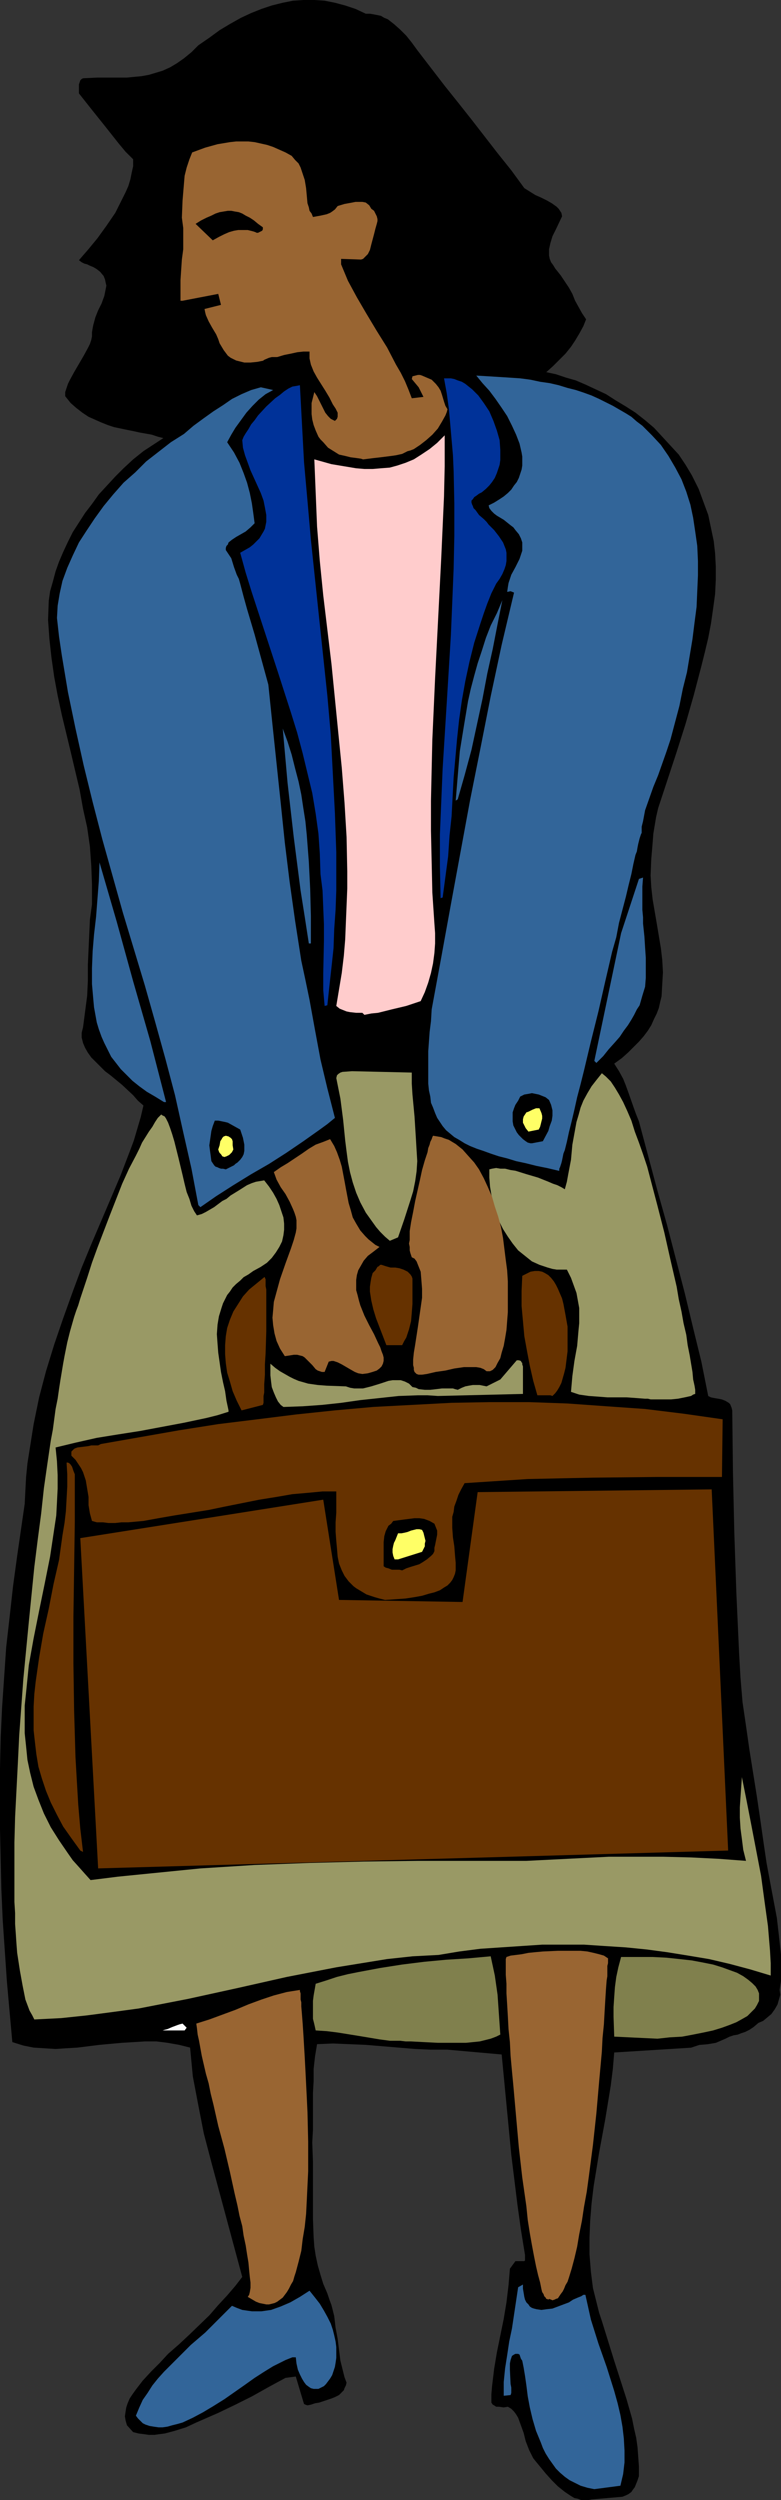 <?xml version="1.0" encoding="UTF-8" standalone="no"?>
<svg
   version="1.0"
   width="48.662mm"
   height="155.668mm"
   id="svg38"
   sodipodi:docname="Holding Briefcase.wmf"
   xmlns:inkscape="http://www.inkscape.org/namespaces/inkscape"
   xmlns:sodipodi="http://sodipodi.sourceforge.net/DTD/sodipodi-0.dtd"
   xmlns="http://www.w3.org/2000/svg"
   xmlns:svg="http://www.w3.org/2000/svg">
  <rect width="100%" height="100%" fill="#333333" stroke="none"/>
  <sodipodi:namedview
     id="namedview38"
     pagecolor="#ffffff"
     bordercolor="#000000"
     borderopacity="0.25"
     inkscape:showpageshadow="2"
     inkscape:pageopacity="0.0"
     inkscape:pagecheckerboard="0"
     inkscape:deskcolor="#d1d1d1"
     inkscape:document-units="mm" />
  <defs
     id="defs1">
    <pattern
       id="WMFhbasepattern"
       patternUnits="userSpaceOnUse"
       width="6"
       height="6"
       x="0"
       y="0" />
  </defs>
  <path
     style="fill:#000000;fill-opacity:1;fill-rule:evenodd;stroke:none"
     d="m 139.312,588.192 -0.808,0.162 h -0.808 -0.808 l -0.808,-0.323 -0.808,-0.162 -0.808,-0.485 -1.455,-0.97 -1.616,-1.293 -1.455,-1.454 -1.455,-1.616 -1.455,-1.778 -0.808,-0.97 -0.646,-0.808 -0.485,-0.97 -0.485,-0.97 -0.808,-2.101 -0.485,-1.939 -0.646,-1.778 -0.646,-1.778 -0.485,-0.808 -0.485,-0.646 -0.646,-0.646 -0.808,-0.485 -0.97,0.162 -1.131,-0.162 h -0.646 l -0.485,-0.323 -0.323,-0.162 -0.323,-0.485 v -1.939 l 0.162,-1.939 0.485,-4.04 0.646,-3.878 1.616,-7.918 0.646,-3.878 0.485,-4.04 0.162,-1.939 0.162,-1.939 1.293,-1.778 h 1.616 0.323 0.162 l 0.162,-0.162 v -0.162 -0.485 -0.646 l -0.97,-5.979 -0.808,-5.817 -1.455,-11.796 -1.131,-11.796 -1.131,-11.796 -12.768,-1.131 h -3.879 l -3.717,-0.162 -7.758,-0.646 -3.879,-0.323 -3.879,-0.162 -3.879,-0.162 -3.717,0.162 -0.485,2.909 -0.323,2.909 v 2.909 l -0.162,2.747 v 5.817 2.909 l -0.162,2.909 0.162,4.525 v 6.787 2.262 4.363 l 0.162,4.363 0.162,2.262 0.323,2.101 0.485,2.262 0.646,2.262 0.646,2.101 0.97,2.262 0.485,1.454 0.485,1.293 0.646,2.585 0.323,2.747 0.485,2.585 0.323,2.585 0.323,2.585 0.646,2.585 0.323,1.293 0.485,1.293 -0.162,0.646 -0.323,0.646 -0.162,0.485 -0.485,0.485 -0.646,0.646 -0.97,0.485 -0.808,0.323 -0.97,0.323 -1.939,0.646 -0.97,0.162 -0.485,0.162 -0.485,0.162 -0.808,0.162 -0.485,-0.162 -0.323,-0.162 -1.939,-6.464 -2.424,0.323 -3.879,2.101 -4.04,2.262 -3.879,1.939 -4.04,1.939 -5.172,2.262 -2.424,1.131 -2.586,0.808 -2.424,0.646 -1.293,0.162 -1.131,0.162 h -1.293 l -1.131,-0.162 -1.293,-0.162 -1.293,-0.323 -1.455,-1.616 -0.323,-1.131 -0.162,-0.97 0.162,-1.131 0.162,-0.97 0.323,-0.97 0.485,-1.131 0.646,-0.97 0.808,-1.131 1.616,-2.101 1.939,-2.101 2.101,-2.101 1.939,-2.101 2.586,-2.262 2.424,-2.262 4.687,-4.525 2.101,-2.424 2.101,-2.262 1.939,-2.262 1.616,-2.101 -7.273,-26.986 -1.778,-6.787 -1.293,-6.625 -0.646,-3.393 -0.646,-3.393 -0.323,-3.393 -0.323,-3.393 -2.586,-0.646 -2.747,-0.485 -2.586,-0.323 h -2.747 l -2.586,0.162 -2.747,0.162 -5.333,0.485 -5.172,0.646 -2.747,0.162 -2.424,0.162 -2.586,-0.162 -2.586,-0.162 -2.424,-0.485 -2.586,-0.808 -0.646,-7.11 -0.646,-7.272 -0.485,-7.11 -0.485,-7.11 -0.323,-7.272 L 0.162,437.589 0,430.479 v -7.11 -7.272 l 0.162,-7.11 0.323,-7.11 0.485,-7.11 0.485,-7.11 0.808,-7.11 0.808,-7.272 0.97,-7.11 1.778,-12.281 0.162,-3.232 0.162,-3.07 0.323,-3.232 0.485,-3.07 0.97,-6.14 1.293,-6.302 1.616,-6.14 1.939,-6.302 2.101,-6.14 2.263,-6.302 2.101,-5.656 2.263,-5.494 4.687,-10.988 2.263,-5.333 2.101,-5.494 0.97,-2.585 0.808,-2.747 0.808,-2.747 0.646,-2.747 -1.293,-1.131 -1.131,-1.293 -2.586,-2.424 -2.747,-2.262 -1.293,-0.97 -1.131,-1.131 -1.131,-1.131 -0.97,-0.97 -0.808,-1.131 -0.646,-1.131 -0.485,-1.131 -0.323,-1.293 v -1.131 l 0.323,-1.293 0.485,-3.717 0.485,-3.717 0.162,-3.555 v -3.717 l 0.323,-7.11 0.162,-3.555 0.485,-3.555 v -4.686 l -0.162,-4.363 -0.323,-4.525 -0.646,-4.525 -0.97,-4.363 -0.808,-4.525 -2.101,-8.888 -2.101,-8.726 -0.97,-4.525 -0.808,-4.363 -0.646,-4.525 -0.485,-4.363 -0.323,-4.525 0.162,-4.525 0.323,-2.262 0.646,-2.262 0.646,-2.424 0.808,-2.262 0.97,-2.262 1.131,-2.424 1.131,-2.262 1.455,-2.262 1.455,-2.262 1.616,-2.101 1.616,-2.262 1.939,-2.101 1.939,-2.101 1.939,-1.939 2.263,-2.101 2.424,-1.939 4.687,-3.07 -1.293,-0.323 -1.455,-0.485 -2.747,-0.485 -1.455,-0.323 -1.616,-0.323 -3.071,-0.646 -1.455,-0.485 -1.616,-0.646 -1.455,-0.646 -1.455,-0.646 -1.455,-0.97 -1.455,-1.131 -1.293,-1.131 -1.293,-1.616 v -0.97 l 0.323,-0.97 0.323,-0.97 0.485,-0.97 0.97,-1.778 1.131,-1.939 1.131,-1.939 0.97,-1.778 0.485,-0.97 0.323,-0.97 0.162,-0.808 v -0.97 l 0.162,-0.97 0.162,-0.808 0.485,-1.778 0.646,-1.616 0.808,-1.616 0.646,-1.778 0.323,-1.616 0.162,-0.808 -0.162,-0.646 -0.162,-0.808 -0.323,-0.808 -0.808,-0.97 -0.808,-0.646 -0.808,-0.485 -0.808,-0.323 -0.646,-0.323 -0.646,-0.162 -0.646,-0.323 -0.646,-0.485 0.97,-1.131 1.131,-1.293 2.263,-2.747 2.101,-2.909 2.101,-3.07 0.808,-1.616 0.808,-1.616 0.808,-1.616 0.646,-1.454 0.485,-1.616 0.323,-1.616 0.323,-1.454 V 37.489 L 29.576,35.712 27.959,33.773 24.889,29.894 21.656,25.855 18.586,21.976 v -1.131 -0.97 l 0.162,-0.485 0.162,-0.485 0.323,-0.323 0.323,-0.162 3.394,-0.162 h 3.556 3.394 l 1.616,-0.162 1.778,-0.162 1.778,-0.323 1.616,-0.485 1.616,-0.485 1.778,-0.808 1.616,-0.97 1.616,-1.131 1.778,-1.454 1.616,-1.616 2.586,-1.778 2.424,-1.778 2.424,-1.454 2.586,-1.454 L 59.151,3.07 61.575,2.101 63.999,1.293 66.585,0.646 69.01,0.162 71.434,0 h 2.586 l 2.424,0.162 2.424,0.485 2.424,0.646 2.424,0.808 2.424,1.131 h 0.97 l 0.97,0.162 0.808,0.162 0.808,0.162 0.808,0.485 0.808,0.323 1.455,1.131 1.455,1.293 1.455,1.454 1.293,1.616 1.293,1.778 3.232,4.201 3.232,4.201 3.232,4.04 3.071,3.878 6.141,7.918 3.232,4.04 3.071,4.201 1.293,0.808 1.293,0.808 1.455,0.646 1.293,0.646 1.131,0.646 1.131,0.808 0.485,0.485 0.323,0.485 0.323,0.485 0.162,0.808 -1.455,3.07 -0.808,1.616 -0.485,1.616 -0.323,1.454 v 0.808 0.646 l 0.162,0.808 0.323,0.808 0.485,0.646 0.485,0.808 1.293,1.616 0.97,1.454 0.97,1.454 0.808,1.454 0.646,1.616 0.808,1.454 0.808,1.454 0.97,1.454 -0.646,1.616 -0.97,1.778 -0.97,1.616 -0.97,1.454 -1.293,1.616 -1.455,1.454 -1.455,1.454 -1.616,1.454 2.263,0.485 2.424,0.808 2.263,0.646 2.263,0.97 2.424,1.131 2.424,1.131 2.263,1.454 2.424,1.454 2.263,1.454 2.263,1.778 2.101,1.778 1.939,2.101 1.939,2.101 1.939,2.101 1.616,2.424 1.455,2.424 0.808,1.616 0.808,1.616 1.131,3.07 1.131,3.07 0.646,3.07 0.646,3.07 0.323,2.909 0.162,3.07 v 3.07 l -0.162,3.393 -0.485,3.555 -0.485,3.393 -0.646,3.393 -0.808,3.393 -0.808,3.232 -1.778,6.787 -1.939,6.787 -2.101,6.625 -4.364,13.25 -0.485,2.101 -0.323,1.939 -0.323,1.939 -0.162,2.101 -0.162,1.939 -0.162,1.939 -0.162,3.878 0.162,2.747 0.323,2.909 0.97,5.656 0.97,5.817 0.323,2.747 0.162,2.909 -0.162,2.747 -0.162,2.909 -0.323,1.293 -0.323,1.454 -0.485,1.293 -0.646,1.293 -0.646,1.454 -0.808,1.293 -0.97,1.293 -1.131,1.293 -1.293,1.293 -1.293,1.293 -1.455,1.293 -1.778,1.293 1.131,1.778 0.97,1.778 0.646,1.616 0.646,1.778 1.131,3.232 0.646,1.778 0.646,1.616 4.364,16.321 2.263,8.08 2.101,8.08 2.101,8.08 1.939,8.08 1.939,7.918 1.616,8.08 0.646,0.323 0.808,0.162 0.97,0.162 0.808,0.162 0.808,0.323 0.808,0.485 0.323,0.323 0.323,0.808 0.162,0.646 0.162,14.382 0.323,14.382 0.485,14.22 0.646,14.22 0.323,5.656 0.485,5.817 0.808,5.494 0.808,5.656 1.778,11.15 0.808,5.494 0.808,5.656 0.646,4.363 0.808,4.363 1.616,8.564 0.485,4.201 0.485,4.363 v 1.939 2.262 2.101 l -0.323,2.101 0.162,1.131 -0.323,1.131 -0.323,1.131 -0.646,1.131 -0.808,1.131 -0.97,0.808 -0.97,0.808 -1.131,0.485 -1.131,0.97 -0.97,0.646 -0.97,0.485 -0.97,0.323 -0.808,0.323 -0.97,0.162 -0.97,0.323 -0.97,0.485 -1.131,0.485 -1.131,0.485 -0.97,0.162 -0.97,0.162 -1.939,0.162 -0.97,0.323 -0.97,0.323 -18.101,1.131 -0.323,3.878 -0.485,3.878 -1.293,7.918 -1.455,7.918 -1.293,7.918 -0.485,4.04 -0.323,4.04 -0.162,3.878 v 4.04 l 0.323,4.04 0.485,3.878 0.485,1.939 0.485,1.939 0.485,1.939 0.646,1.939 1.455,4.686 1.455,4.686 1.455,4.525 1.455,4.525 1.293,4.525 0.485,2.424 0.485,2.101 0.323,2.262 0.162,2.262 0.162,2.262 v 2.262 l -0.323,0.97 -0.323,0.808 -0.323,0.808 -0.485,0.646 -0.323,0.485 -0.646,0.485 -0.646,0.323 -0.808,0.323 z"
     id="path1" />
  <path
     style="fill:#326599;fill-opacity:1;fill-rule:evenodd;stroke:none"
     d="m 139.958,585.768 -1.616,-0.323 -1.616,-0.485 -1.293,-0.646 -1.293,-0.646 -1.131,-0.808 -1.131,-0.97 -0.97,-0.97 -0.808,-1.131 -0.808,-1.131 -0.808,-1.293 -0.646,-1.293 -0.485,-1.293 -1.131,-2.747 -0.808,-2.747 -0.646,-2.747 -0.485,-2.585 -0.323,-2.585 -0.323,-2.262 -0.162,-0.97 -0.162,-0.97 -0.162,-0.808 -0.162,-0.808 -0.323,-0.485 -0.162,-0.485 -0.162,-0.485 -0.323,-0.162 h -0.646 l -0.323,0.162 -0.485,0.323 -0.162,0.485 -0.162,0.485 -0.162,0.808 v 1.454 l 0.162,3.393 0.162,0.808 v 1.293 l -0.162,0.485 -1.616,0.162 v -3.232 l 0.323,-3.232 0.485,-3.07 0.485,-3.232 0.646,-3.07 0.485,-3.232 0.485,-3.232 0.485,-3.232 1.131,-0.646 v 0.97 l 0.162,0.97 0.162,0.97 0.162,0.646 0.323,0.646 0.485,0.485 0.323,0.485 0.485,0.323 0.485,0.162 0.646,0.162 1.131,0.162 1.131,-0.162 1.455,-0.162 1.293,-0.485 1.293,-0.485 1.293,-0.485 0.97,-0.646 1.131,-0.485 0.808,-0.323 0.485,-0.323 h 0.485 l 0.646,2.909 0.646,2.909 1.778,5.656 1.939,5.494 1.778,5.656 0.808,2.909 0.646,2.747 0.485,2.747 0.323,2.747 0.162,2.909 v 2.747 l -0.323,2.747 -0.646,2.747 z"
     id="path2" />
  <path
     style="fill:#326599;fill-opacity:1;fill-rule:evenodd;stroke:none"
     d="m 34.262,570.578 -0.323,-0.162 -0.323,-0.162 -0.485,-0.485 -0.646,-0.646 -0.485,-0.646 0.808,-1.939 0.808,-1.778 1.131,-1.616 1.131,-1.778 1.293,-1.616 1.455,-1.616 3.071,-3.07 3.232,-3.232 3.394,-2.909 3.232,-3.232 3.071,-3.07 1.131,0.485 1.293,0.485 1.131,0.162 1.131,0.162 h 1.131 1.131 l 1.131,-0.162 1.131,-0.162 2.263,-0.808 2.263,-0.97 2.263,-1.293 2.263,-1.454 1.293,1.616 1.131,1.454 0.97,1.616 0.808,1.454 0.808,1.616 0.485,1.454 0.323,1.293 0.323,1.454 0.162,1.293 v 1.293 1.293 l -0.162,1.131 -0.162,0.97 -0.323,0.97 -0.323,0.97 -0.485,0.808 -0.485,0.646 -0.485,0.646 -0.485,0.485 -0.646,0.323 -0.646,0.323 h -0.485 -0.646 l -0.646,-0.162 -0.485,-0.323 -0.646,-0.485 -0.485,-0.646 -0.485,-0.808 -0.485,-0.97 -0.485,-1.131 -0.323,-1.454 -0.162,-1.454 h -0.808 l -0.808,0.323 -0.808,0.323 -0.97,0.485 -0.97,0.485 -0.97,0.485 -2.101,1.293 -2.263,1.454 -2.263,1.616 -4.848,3.393 -2.586,1.616 -2.424,1.454 -2.424,1.293 -2.424,1.131 -1.131,0.323 -1.293,0.323 -1.131,0.323 -1.131,0.162 h -0.97 l -1.131,-0.162 -0.97,-0.162 z"
     id="path3" />
  <path
     style="fill:#996532;fill-opacity:1;fill-rule:evenodd;stroke:none"
     d="m 60.282,541.653 -1.939,-1.131 0.323,-0.485 0.162,-0.646 0.162,-0.97 v -1.293 l -0.162,-1.293 -0.162,-1.616 -0.162,-1.778 -0.323,-1.939 -0.323,-2.101 -0.485,-2.262 -0.323,-2.262 -0.646,-2.424 -0.485,-2.424 -0.646,-2.747 -1.131,-5.171 -0.646,-2.747 -0.646,-2.747 -1.455,-5.333 -1.131,-5.009 -0.646,-2.585 -0.485,-2.424 -0.646,-2.262 -0.485,-2.101 -0.485,-2.101 -0.323,-1.778 -0.323,-1.778 -0.323,-1.454 -0.162,-1.454 -0.162,-1.131 3.071,-0.97 3.071,-1.131 3.071,-1.131 3.071,-1.293 3.071,-1.131 2.909,-0.97 3.071,-0.808 3.071,-0.485 v 0.323 l 0.162,0.485 v 0.646 0.808 l 0.162,0.646 v 0.97 l 0.162,1.939 0.162,2.101 0.162,2.424 0.162,2.747 0.162,2.747 0.162,3.07 0.162,3.232 0.162,3.232 0.162,3.393 0.162,6.948 v 6.948 l -0.162,3.393 -0.162,3.393 -0.162,3.232 -0.323,3.07 -0.485,2.909 -0.323,2.747 -0.646,2.585 -0.646,2.424 -0.323,0.97 -0.323,1.131 -0.485,0.808 -0.485,0.97 -0.485,0.808 -0.485,0.646 -0.485,0.646 -0.646,0.485 -0.646,0.485 -0.646,0.323 -0.646,0.162 -0.646,0.162 h -0.646 l -0.808,-0.162 -0.808,-0.162 z"
     id="path4" />
  <path
     style="fill:#996532;fill-opacity:1;fill-rule:evenodd;stroke:none"
     d="m 129.292,541.007 -0.162,0.162 -0.323,-0.162 h -0.162 l -0.162,-0.323 -0.323,-0.323 -0.162,-0.485 -0.323,-0.485 -0.162,-0.646 -0.162,-0.808 -0.162,-0.808 -0.485,-1.778 -0.485,-2.101 -0.485,-2.424 -0.485,-2.585 -0.485,-2.747 -0.485,-3.07 -0.323,-3.232 -0.485,-3.393 -0.485,-3.393 -0.808,-7.11 -0.646,-7.272 -0.646,-7.272 -0.323,-3.393 -0.323,-3.555 -0.162,-3.232 -0.323,-3.07 -0.162,-3.07 -0.162,-2.747 -0.162,-2.585 v -2.262 l -0.162,-2.101 v -3.717 l 0.162,-0.485 0.97,-0.323 1.293,-0.162 1.293,-0.162 1.616,-0.323 1.616,-0.162 1.778,-0.162 3.556,-0.162 h 3.556 1.778 l 1.616,0.162 1.455,0.323 1.293,0.323 1.131,0.323 0.97,0.646 v 0.323 0.323 0.485 l -0.162,0.646 v 0.808 0.808 0.808 l -0.162,0.97 -0.162,2.101 -0.162,2.585 -0.162,2.747 -0.162,2.909 -0.323,3.232 -0.162,3.232 -0.323,3.555 -0.323,3.555 -0.646,7.433 -0.808,7.433 -0.97,7.433 -0.485,3.555 -0.646,3.555 -0.485,3.232 -0.646,3.232 -0.485,2.909 -0.646,2.747 -0.646,2.424 -0.646,2.101 -0.323,0.97 -0.485,0.808 -0.323,0.808 -0.323,0.646 -0.485,0.646 -0.323,0.485 -0.323,0.485 -0.485,0.162 -0.323,0.162 -0.485,0.162 -0.323,-0.162 z"
     id="path5" />
  <path
     style="fill:#80804d;fill-opacity:1;fill-rule:evenodd;stroke:none"
     d="m 94.221,480.249 h -2.424 l -2.424,-0.323 -4.848,-0.808 -5.01,-0.808 -2.586,-0.323 -2.586,-0.162 -0.323,-1.454 -0.323,-1.293 v -1.454 -1.293 -1.454 l 0.162,-1.293 0.485,-2.747 2.586,-0.808 2.424,-0.808 2.586,-0.646 2.424,-0.485 5.172,-0.97 5.172,-0.808 5.172,-0.646 5.172,-0.485 5.172,-0.323 5.333,-0.485 0.485,2.262 0.485,2.262 0.323,2.262 0.323,2.262 0.646,9.372 -0.97,0.485 -1.293,0.485 -1.293,0.323 -1.293,0.323 -1.616,0.162 -1.616,0.162 h -3.232 -3.394 l -3.232,-0.162 -3.071,-0.162 h -1.293 z"
     id="path6" />
  <path
     style="fill:#80804d;fill-opacity:1;fill-rule:evenodd;stroke:none"
     d="m 154.827,479.764 -10.182,-0.485 -0.162,-4.686 v -2.262 l 0.162,-2.424 0.162,-2.262 0.323,-2.424 0.485,-2.262 0.646,-2.424 h 3.717 3.717 l 3.232,0.162 3.071,0.323 2.909,0.323 2.586,0.485 2.424,0.485 2.101,0.646 1.778,0.646 1.778,0.646 1.455,0.808 1.131,0.808 0.97,0.808 0.808,0.808 0.485,0.808 0.323,0.808 v 0.97 0.808 l -0.485,0.97 -0.485,0.808 -0.808,0.808 -0.97,0.97 -1.131,0.646 -1.455,0.808 -1.616,0.646 -1.778,0.646 -2.101,0.646 -2.263,0.485 -2.424,0.485 -2.586,0.485 -2.909,0.162 z"
     id="path7" />
  <path
     style="fill:#999965;fill-opacity:1;fill-rule:evenodd;stroke:none"
     d="m 8.081,475.239 -0.485,-0.97 -0.646,-1.131 -0.485,-1.293 -0.485,-1.293 -0.323,-1.616 -0.323,-1.616 -0.323,-1.778 -0.323,-1.778 -0.323,-2.101 -0.323,-2.101 -0.162,-2.101 -0.162,-2.424 -0.162,-2.262 v -2.585 L 3.394,447.607 v -2.585 -5.656 -5.817 l 0.162,-5.979 0.323,-6.302 0.323,-6.302 0.323,-6.625 0.485,-6.625 0.485,-6.625 1.293,-13.412 0.646,-6.464 0.646,-6.464 0.808,-6.464 0.808,-6.14 0.646,-5.979 0.808,-5.656 0.808,-5.494 0.485,-2.585 0.646,-4.848 0.485,-2.424 0.323,-2.262 0.323,-2.101 0.323,-1.939 0.323,-1.939 0.323,-1.778 0.323,-1.616 0.323,-1.616 0.323,-1.293 0.323,-1.293 0.323,-1.131 0.323,-1.131 0.323,-1.131 0.485,-1.454 0.485,-1.293 0.485,-1.616 0.485,-1.454 1.131,-3.393 1.131,-3.555 1.293,-3.555 2.909,-7.595 1.455,-3.717 1.455,-3.717 1.616,-3.555 1.616,-3.07 0.808,-1.616 0.646,-1.454 0.808,-1.293 0.808,-1.293 0.808,-1.131 0.646,-1.131 0.646,-0.97 0.808,-0.808 0.162,0.162 0.323,0.162 0.323,0.162 0.323,0.485 0.162,0.323 0.323,0.646 0.485,1.293 0.485,1.454 0.485,1.616 0.485,1.939 0.485,1.939 0.97,4.04 0.485,2.101 0.485,1.939 0.646,1.616 0.485,1.616 0.646,1.293 0.323,0.485 0.323,0.485 1.131,-0.323 0.97,-0.485 1.939,-1.131 1.939,-1.454 0.97,-0.485 0.97,-0.808 2.101,-1.293 1.778,-1.131 1.131,-0.485 0.97,-0.323 0.97,-0.162 0.97,-0.162 1.131,1.454 0.97,1.454 0.808,1.454 0.646,1.454 0.485,1.454 0.485,1.454 0.162,1.454 v 1.454 l -0.162,1.293 -0.323,1.454 -0.646,1.293 -0.808,1.293 -0.97,1.293 -1.131,1.131 -1.455,0.97 -1.778,0.97 -1.131,0.808 -1.131,0.646 -0.808,0.808 -0.97,0.808 -0.808,0.808 -0.646,0.97 -0.646,0.808 -0.485,0.97 -0.485,0.97 -0.323,0.97 -0.646,2.101 -0.323,1.939 -0.162,2.262 0.162,2.262 0.162,2.101 0.323,2.262 0.323,2.262 0.485,2.424 0.485,2.101 0.323,2.262 0.485,2.262 v 0.323 l -2.586,0.808 -2.586,0.646 -5.333,1.131 -5.172,0.97 -5.172,0.97 -5.172,0.808 -5.01,0.808 -5.01,1.131 -4.687,1.131 0.323,3.232 0.162,3.232 v 3.232 l -0.162,3.232 -0.162,3.07 -0.485,3.232 -0.97,6.464 -1.293,6.464 -1.293,6.302 -1.293,6.464 -1.131,6.302 -0.323,3.232 -0.323,3.232 -0.323,3.07 v 3.232 3.232 l 0.323,3.07 0.323,3.232 0.646,3.07 0.808,3.232 1.131,3.07 1.293,3.232 1.616,3.232 1.939,3.07 2.101,3.07 1.131,1.616 1.455,1.616 1.293,1.454 1.455,1.616 6.465,-0.808 6.465,-0.646 6.465,-0.646 6.465,-0.646 12.768,-0.808 12.929,-0.485 12.768,-0.323 12.768,-0.162 h 25.535 l 12.929,-0.646 6.465,-0.323 h 6.465 6.465 l 6.465,0.162 6.465,0.323 6.465,0.485 -0.646,-2.585 -0.323,-2.585 -0.323,-2.424 -0.162,-2.585 v -2.424 l 0.162,-2.424 0.323,-4.686 1.131,5.656 1.131,5.817 2.263,11.796 0.808,5.979 0.808,5.817 0.485,5.817 0.162,2.909 v 2.909 l -4.848,-1.454 -4.848,-1.293 -4.848,-1.131 -4.848,-0.808 -5.01,-0.808 -4.848,-0.646 -4.848,-0.485 -5.01,-0.323 -4.848,-0.323 h -4.848 -5.01 l -4.848,0.323 -4.848,0.323 -4.848,0.323 -5.01,0.646 -4.848,0.808 -6.141,0.323 -5.98,0.646 -5.98,0.97 -5.98,0.97 -5.818,1.131 -5.818,1.131 -11.475,2.585 -11.798,2.585 -5.818,1.131 -5.818,1.131 -5.98,0.808 -6.141,0.808 -6.141,0.646 z"
     id="path8" />
  <path
     style="fill:#ffffff;fill-opacity:1;fill-rule:evenodd;stroke:none"
     d="m 38.303,477.825 0.485,-0.162 0.646,-0.162 1.131,-0.485 1.293,-0.485 0.485,-0.162 0.646,-0.162 0.97,0.97 -0.485,0.646 z"
     id="path9" />
  <path
     style="fill:#663200;fill-opacity:1;fill-rule:evenodd;stroke:none"
     d="m 23.111,439.689 -4.202,-77.725 57.212,-9.049 3.717,23.592 29.091,0.485 3.556,-25.855 55.111,-0.646 3.879,84.997 z"
     id="path10" />
  <path
     style="fill:#663200;fill-opacity:1;fill-rule:evenodd;stroke:none"
     d="m 18.909,435.488 -2.101,-2.909 -1.939,-2.747 -1.455,-2.747 -1.455,-2.909 -1.131,-2.747 L 9.859,418.521 9.05,415.774 8.566,412.865 8.242,410.118 7.919,407.21 v -2.747 -2.909 l 0.162,-2.909 0.323,-2.909 0.808,-5.656 0.97,-5.656 1.293,-5.817 1.131,-5.817 1.293,-5.656 0.808,-5.817 0.485,-2.909 0.323,-2.747 0.162,-2.909 0.162,-2.909 v -2.909 l -0.162,-2.747 h 0.323 l 0.323,0.162 0.323,0.323 0.323,0.485 0.323,0.97 0.323,0.808 v 11.311 l -0.162,11.15 -0.162,10.988 v 11.15 l 0.162,10.988 0.323,10.988 0.323,5.656 0.323,5.494 0.485,5.656 0.646,5.494 z"
     id="path11" />
  <path
     style="fill:#663200;fill-opacity:1;fill-rule:evenodd;stroke:none"
     d="m 90.666,376.507 -1.293,-0.323 -1.131,-0.323 -0.97,-0.323 -0.97,-0.323 -1.616,-0.97 -0.808,-0.485 -0.646,-0.485 -1.131,-1.131 -0.97,-1.293 -0.646,-1.293 -0.646,-1.616 -0.323,-1.616 -0.162,-1.939 -0.162,-1.778 -0.162,-2.101 v -2.262 l 0.162,-2.262 v -2.424 -2.585 h -1.455 -1.778 l -3.394,0.323 -3.717,0.323 -3.717,0.646 -4.04,0.646 -4.04,0.808 -4.04,0.808 -3.879,0.808 -4.04,0.646 -4.04,0.646 -3.717,0.646 -3.556,0.646 -3.556,0.323 h -1.616 l -1.455,0.162 h -1.616 l -1.293,-0.162 H 22.788 l -1.131,-0.323 -0.485,-1.778 -0.323,-1.939 v -1.939 l -0.323,-1.939 -0.323,-1.939 -0.323,-0.97 -0.323,-0.97 -0.485,-0.97 -0.646,-0.97 -0.646,-0.97 -0.97,-0.97 v -0.485 -0.485 l 0.323,-0.323 0.323,-0.323 0.323,-0.162 0.485,-0.162 1.293,-0.162 1.293,-0.162 0.646,-0.162 h 0.485 1.131 l 0.323,-0.162 0.323,-0.162 9.212,-1.616 9.212,-1.616 9.212,-1.454 9.212,-1.131 9.05,-1.131 9.212,-0.97 9.05,-0.808 9.212,-0.485 9.212,-0.485 9.05,-0.162 h 9.212 l 9.05,0.323 9.05,0.646 9.212,0.646 9.212,1.131 9.05,1.293 -0.162,13.574 h -15.03 l -15.353,0.162 -7.758,0.162 -7.596,0.162 -7.434,0.485 -7.434,0.485 -0.808,1.454 -0.646,1.293 -0.485,1.454 -0.485,1.293 -0.162,1.293 -0.323,1.131 v 1.293 1.293 l 0.162,2.262 0.323,2.101 0.162,2.101 0.162,1.778 v 0.97 0.808 l -0.162,0.808 -0.323,0.808 -0.323,0.646 -0.485,0.646 -0.646,0.646 -0.808,0.485 -0.97,0.646 -1.293,0.485 -1.293,0.323 -1.616,0.485 -1.778,0.323 -2.101,0.323 -2.263,0.162 z"
     id="path12" />
  <path
     style="fill:#000000;fill-opacity:1;fill-rule:evenodd;stroke:none"
     d="m 94.06,369.397 h -0.808 -0.97 l -0.808,-0.323 -0.646,-0.162 -0.485,-0.323 v -1.454 -1.454 -0.808 -1.939 l 0.162,-1.454 0.323,-1.131 0.323,-0.646 0.323,-0.646 0.646,-0.485 0.485,-0.646 2.424,-0.323 1.293,-0.162 1.293,-0.162 h 1.131 l 1.131,0.162 1.293,0.485 1.131,0.646 0.323,0.808 0.323,0.808 v 0.97 l -0.162,0.808 -0.323,1.616 -0.162,0.646 v 0.808 l -0.323,0.646 -0.485,0.485 -0.97,0.808 -0.97,0.646 -0.808,0.485 -2.101,0.646 -0.97,0.323 -0.97,0.485 z"
     id="path13" />
  <path
     style="fill:#ffff66;fill-opacity:1;fill-rule:evenodd;stroke:none"
     d="m 93.737,366.973 h -0.808 l -0.323,-0.808 -0.162,-0.808 v -0.808 l 0.162,-0.808 0.162,-0.646 0.323,-0.646 0.323,-0.808 0.323,-0.808 h 0.808 l 0.808,-0.162 0.646,-0.162 0.808,-0.323 1.293,-0.323 h 0.646 l 0.646,0.162 0.323,0.646 0.162,0.646 0.162,0.646 0.162,0.646 -0.162,0.646 v 0.646 l -0.323,0.646 -0.323,0.646 z"
     id="path14" />
  <path
     style="fill:#663200;fill-opacity:1;fill-rule:evenodd;stroke:none"
     d="m 56.888,331.908 -1.131,-2.262 -0.97,-2.262 -0.646,-2.262 -0.646,-2.101 -0.323,-2.262 -0.162,-2.101 V 316.557 l 0.162,-2.101 0.323,-1.939 0.646,-1.939 0.808,-1.939 1.131,-1.778 1.131,-1.778 1.455,-1.616 1.778,-1.454 1.778,-1.454 h 0.162 v 0.162 l 0.162,0.323 v 0.485 0.485 0.646 l 0.162,0.808 v 2.747 2.101 2.424 2.585 l -0.162,5.171 -0.162,2.585 v 2.424 l -0.162,2.262 v 1.939 l -0.162,0.808 v 0.808 0.808 l -0.162,0.485 z"
     id="path15" />
  <path
     style="fill:#999965;fill-opacity:1;fill-rule:evenodd;stroke:none"
     d="m 66.1,330.615 -0.646,-0.808 -0.485,-0.97 -0.485,-1.131 -0.485,-1.293 -0.162,-1.293 -0.162,-1.454 v -1.293 -1.454 l 1.131,0.97 1.131,0.808 1.131,0.646 1.131,0.646 0.97,0.485 1.131,0.485 2.263,0.646 2.263,0.323 2.101,0.162 4.525,0.162 0.97,0.323 0.97,0.162 h 1.131 0.97 l 1.939,-0.485 2.101,-0.646 1.939,-0.646 0.97,-0.162 h 0.97 0.97 l 0.97,0.323 0.97,0.485 0.808,0.808 0.808,0.162 0.646,0.323 1.455,0.162 h 1.293 l 1.455,-0.162 1.293,-0.162 h 1.293 1.293 l 0.485,0.162 0.646,0.162 0.97,-0.485 0.808,-0.323 0.808,-0.162 0.97,-0.162 h 1.616 l 1.616,0.323 3.232,-1.616 3.879,-4.525 h 0.485 l 0.485,0.162 0.162,0.323 0.162,0.162 v 0.323 l 0.162,0.485 v 6.464 l -20.04,0.485 -2.424,-0.162 h -2.263 l -4.525,0.162 -4.525,0.485 -4.525,0.485 -4.525,0.646 -4.525,0.485 -4.525,0.323 -4.525,0.162 z"
     id="path16" />
  <path
     style="fill:#999965;fill-opacity:1;fill-rule:evenodd;stroke:none"
     d="m 151.918,329.161 -2.101,-0.162 -2.263,-0.162 h -4.525 l -2.101,-0.162 -2.263,-0.162 -2.263,-0.323 -1.939,-0.646 0.323,-3.717 0.485,-3.555 0.323,-1.778 0.323,-1.778 0.323,-3.717 0.162,-1.616 v -1.778 -1.778 l -0.323,-1.778 -0.323,-1.778 -0.646,-1.778 -0.646,-1.778 -0.97,-1.939 h -1.293 -1.131 l -0.97,-0.162 -1.131,-0.323 -0.97,-0.323 -0.97,-0.323 -1.778,-0.808 -1.616,-1.293 -1.616,-1.293 -1.293,-1.616 -1.131,-1.616 -1.131,-1.778 -0.97,-1.939 -0.646,-1.939 -0.646,-2.101 -0.485,-2.101 -0.323,-1.939 -0.162,-2.101 v -1.939 l 0.646,-0.162 0.97,-0.162 0.97,0.162 h 1.131 l 1.293,0.323 1.131,0.162 2.586,0.808 2.747,0.808 2.424,0.97 1.131,0.485 0.97,0.323 0.97,0.485 0.808,0.485 0.485,-1.778 0.323,-1.778 0.646,-3.393 0.323,-3.555 0.646,-3.555 0.323,-1.778 0.485,-1.616 0.485,-1.778 0.646,-1.616 0.97,-1.778 0.97,-1.616 1.131,-1.454 1.293,-1.616 0.97,0.808 1.131,1.131 0.97,1.454 0.97,1.616 0.97,1.778 0.97,2.101 0.97,2.262 0.808,2.585 0.97,2.585 0.97,2.747 0.97,2.909 0.808,3.07 1.616,6.14 1.616,6.302 1.455,6.464 1.455,6.302 0.485,2.909 0.646,2.909 0.485,2.747 0.646,2.747 0.323,2.424 0.485,2.424 0.323,1.939 0.323,1.939 0.162,1.778 0.323,1.454 0.162,0.97 v 0.485 0.485 l -0.485,0.162 -0.485,0.323 -1.455,0.323 -1.616,0.323 -1.616,0.162 h -1.778 -1.616 -1.455 l -0.646,-0.162 z"
     id="path17" />
  <path
     style="fill:#663200;fill-opacity:1;fill-rule:evenodd;stroke:none"
     d="m 129.615,328.353 h -3.071 l -0.97,-3.393 -0.808,-3.555 -0.646,-3.393 -0.646,-3.555 -0.323,-3.555 -0.323,-3.555 v -3.555 l 0.162,-3.555 0.97,-0.485 0.97,-0.485 0.97,-0.162 h 0.97 l 0.808,0.162 0.646,0.323 0.808,0.485 0.646,0.646 0.646,0.808 0.485,0.808 0.485,0.97 0.485,1.131 0.485,1.131 0.323,1.293 0.485,2.585 0.485,2.747 v 2.909 2.909 l -0.323,2.585 -0.162,1.293 -0.323,1.293 -0.323,1.131 -0.323,1.131 -0.485,0.97 -0.485,0.808 -0.485,0.646 -0.646,0.646 z"
     id="path18" />
  <path
     style="fill:#996532;fill-opacity:1;fill-rule:evenodd;stroke:none"
     d="m 98.585,323.505 -0.485,-0.162 -0.162,-0.162 -0.323,-0.323 -0.162,-0.485 v -0.485 l -0.162,-0.646 v -1.293 l 0.162,-1.616 0.323,-1.939 0.323,-2.101 0.323,-2.101 0.646,-4.525 0.323,-2.262 v -2.101 l -0.162,-2.101 -0.162,-1.939 -0.323,-0.808 -0.323,-0.808 -0.323,-0.808 -0.485,-0.646 -0.323,-0.162 -0.323,-0.162 -0.162,-0.485 -0.162,-0.485 -0.162,-0.646 v -0.808 l -0.162,-0.808 0.162,-0.808 v -2.101 l 0.323,-2.101 0.485,-2.424 0.485,-2.585 1.131,-5.009 0.485,-2.262 0.646,-2.262 0.646,-1.939 0.162,-0.97 0.323,-0.808 0.162,-0.646 0.323,-0.646 0.162,-0.485 0.162,-0.323 0.97,0.162 0.97,0.162 0.808,0.323 0.97,0.323 1.616,0.97 1.616,1.293 1.293,1.454 1.455,1.616 1.131,1.616 1.131,2.101 0.97,2.101 0.97,2.262 0.646,2.262 0.808,2.424 0.646,2.424 0.485,2.585 0.323,2.585 0.323,2.585 0.323,2.424 0.162,2.585 v 2.585 2.262 2.424 l -0.162,2.101 -0.162,2.101 -0.323,1.939 -0.323,1.778 -0.485,1.616 -0.323,1.293 -0.646,1.131 -0.485,0.97 -0.646,0.646 -0.646,0.323 h -0.323 -0.485 l -0.646,-0.485 -0.808,-0.323 -0.97,-0.162 h -0.97 -0.97 -0.97 l -2.263,0.323 -2.101,0.485 -2.263,0.323 -2.101,0.485 -1.131,0.162 z"
     id="path19" />
  <path
     style="fill:#996532;fill-opacity:1;fill-rule:evenodd;stroke:none"
     d="m 85.333,323.344 -0.97,-0.162 -0.808,-0.323 -1.131,-0.646 -1.939,-1.131 -0.97,-0.485 -0.97,-0.323 h -0.485 l -0.646,0.162 -0.97,2.424 h -0.646 l -0.485,-0.162 -0.485,-0.162 -0.485,-0.323 -0.808,-0.97 -0.808,-0.808 -0.97,-0.97 -0.485,-0.323 -0.646,-0.162 -0.646,-0.162 h -0.808 l -0.97,0.162 -1.131,0.162 -1.131,-1.778 -0.808,-1.778 -0.485,-1.778 -0.323,-1.939 -0.162,-1.778 0.162,-1.778 0.162,-1.939 0.485,-1.778 0.485,-1.778 0.485,-1.778 1.293,-3.717 1.293,-3.555 0.646,-1.939 0.485,-1.778 0.162,-0.97 v -0.97 -0.97 l -0.162,-0.808 -0.323,-0.97 -0.323,-0.808 -0.808,-1.778 -0.97,-1.778 -1.131,-1.616 -0.97,-1.778 -0.646,-1.778 1.616,-1.131 1.616,-0.97 3.394,-2.262 1.616,-1.131 1.616,-0.97 1.778,-0.646 1.616,-0.646 0.97,1.616 0.646,1.454 0.646,1.778 0.485,1.616 0.646,3.393 0.323,1.778 0.646,3.393 0.485,1.616 0.485,1.778 0.808,1.454 0.97,1.616 1.131,1.293 0.808,0.808 0.808,0.646 0.808,0.646 0.97,0.485 -1.455,1.131 -1.293,0.97 -0.97,1.131 -0.646,1.131 -0.646,1.131 -0.323,1.131 -0.162,1.131 v 1.293 1.131 l 0.323,1.131 0.323,1.293 0.323,1.131 0.97,2.424 1.131,2.262 1.131,2.101 0.97,2.101 0.485,0.97 0.323,0.97 0.323,0.808 0.162,0.646 v 0.808 l -0.162,0.646 -0.323,0.646 -0.485,0.485 -0.646,0.485 -0.97,0.323 -1.131,0.323 z"
     id="path20" />
  <path
     style="fill:#663200;fill-opacity:1;fill-rule:evenodd;stroke:none"
     d="m 90.989,316.557 -0.808,-2.101 -0.808,-2.101 -0.808,-2.101 -0.646,-2.101 -0.485,-2.101 -0.323,-2.101 v -1.131 l 0.162,-1.131 0.162,-0.97 0.323,-1.131 0.646,-0.646 0.485,-0.808 0.323,-0.162 0.162,-0.162 0.162,-0.162 h 0.323 l 0.97,0.323 1.131,0.323 H 93.09 l 0.97,0.162 0.97,0.323 0.97,0.485 0.323,0.323 0.323,0.323 0.323,0.485 0.162,0.485 v 4.04 1.939 l -0.162,2.101 -0.162,1.939 -0.485,1.939 -0.646,1.939 -0.485,0.808 -0.485,0.97 z"
     id="path21" />
  <path
     style="fill:#999965;fill-opacity:1;fill-rule:evenodd;stroke:none"
     d="m 91.797,291.995 -1.131,-0.97 -1.131,-1.131 -0.97,-1.131 -0.808,-1.131 -0.808,-1.131 -0.808,-1.131 -1.293,-2.424 -0.97,-2.262 -0.808,-2.424 -0.646,-2.424 -0.485,-2.424 -0.323,-2.424 -0.323,-2.585 -0.485,-4.848 -0.646,-5.009 -0.485,-2.424 -0.485,-2.424 0.162,-0.646 0.323,-0.323 0.485,-0.323 0.485,-0.162 2.263,-0.162 14.06,0.323 v 2.585 l 0.162,2.585 0.485,5.171 0.323,5.171 0.162,2.747 0.162,2.585 -0.162,2.424 -0.323,2.262 -0.485,2.424 -0.646,2.101 -1.455,4.525 -1.455,4.201 z"
     id="path22" />
  <path
     style="fill:#326599;fill-opacity:1;fill-rule:evenodd;stroke:none"
     d="m 46.707,283.592 -1.616,-8.564 -1.939,-8.564 -1.939,-8.726 -2.263,-8.564 -2.424,-8.726 -2.424,-8.564 -5.172,-17.129 -4.848,-17.29 -2.263,-8.726 -2.101,-8.564 -1.939,-8.726 -1.778,-8.564 -1.455,-8.726 -0.646,-4.363 -0.485,-4.363 0.162,-2.909 0.485,-2.909 0.646,-2.909 1.131,-3.07 1.293,-2.909 1.455,-3.07 1.778,-2.747 1.939,-2.909 2.101,-2.909 2.263,-2.747 2.424,-2.747 2.747,-2.424 2.586,-2.585 2.909,-2.262 2.909,-2.262 3.071,-1.939 2.263,-1.939 2.424,-1.777 2.263,-1.616 2.263,-1.454 2.101,-1.454 2.263,-1.131 2.263,-0.97 2.263,-0.646 2.909,0.646 -1.778,0.97 -1.616,1.293 -1.455,1.454 -1.455,1.616 -1.293,1.778 -1.293,1.778 -0.97,1.616 -0.97,1.778 1.616,2.424 1.293,2.424 0.97,2.424 0.808,2.262 0.646,2.424 0.485,2.424 0.323,2.262 0.323,2.424 -0.97,0.97 -1.131,0.97 -1.131,0.646 -1.131,0.646 -0.97,0.646 -0.808,0.646 -0.162,0.485 -0.323,0.323 -0.162,0.485 v 0.485 l 0.646,0.97 0.646,0.97 0.646,2.101 0.646,1.778 0.485,0.97 0.323,1.131 0.808,3.07 0.808,2.909 1.778,5.979 3.232,11.796 0.97,9.372 0.97,9.211 0.97,9.211 0.97,9.372 1.131,9.211 1.293,9.211 1.455,9.372 0.97,4.525 0.97,4.686 1.293,7.11 1.293,6.948 1.616,6.787 1.778,6.948 -1.778,1.454 -1.778,1.293 -3.879,2.747 -4.04,2.747 -4.04,2.585 -4.202,2.424 -4.202,2.585 -4.04,2.585 -3.717,2.585 z"
     id="path23" />
  <path
     style="fill:#326599;fill-opacity:1;fill-rule:evenodd;stroke:none"
     d="m 131.554,275.513 -2.747,-0.646 -2.424,-0.485 -2.586,-0.646 -2.263,-0.485 -2.101,-0.646 -1.939,-0.485 -1.939,-0.646 -1.778,-0.646 -1.455,-0.485 -1.616,-0.646 -1.293,-0.646 -1.293,-0.808 -1.131,-0.646 -0.97,-0.808 -0.97,-0.808 -0.808,-0.97 -0.646,-0.97 -0.646,-0.97 -0.485,-1.131 -0.485,-1.293 -0.485,-1.131 -0.162,-1.454 -0.323,-1.454 -0.162,-1.616 v -1.778 -3.717 -2.101 l 0.162,-2.262 0.162,-2.262 0.323,-2.585 0.162,-2.747 2.263,-12.281 2.263,-12.443 4.525,-24.562 2.424,-12.119 2.424,-12.281 2.586,-12.119 2.909,-12.281 -0.808,-0.323 -0.808,0.162 0.162,-1.131 0.162,-0.97 0.323,-0.97 0.323,-0.97 0.97,-1.778 0.97,-1.939 0.323,-0.97 0.323,-0.97 v -0.97 -0.97 l -0.323,-0.97 -0.485,-0.97 -0.808,-0.97 -0.485,-0.646 -0.646,-0.485 -0.808,-0.646 -0.808,-0.646 -0.808,-0.485 -0.808,-0.485 -0.646,-0.485 -0.646,-0.646 -0.485,-0.646 -0.162,-0.646 1.293,-0.646 1.293,-0.808 0.97,-0.646 0.97,-0.808 0.808,-0.808 0.646,-0.97 0.646,-0.808 0.485,-0.97 0.323,-0.97 0.323,-0.97 0.162,-0.97 v -0.97 -1.131 l -0.162,-0.97 -0.485,-2.101 -0.808,-2.101 -0.97,-2.101 -1.131,-2.262 -1.293,-1.939 -1.455,-2.101 -1.455,-1.939 -1.616,-1.778 -1.455,-1.778 2.747,0.162 2.586,0.162 2.586,0.162 2.424,0.162 2.424,0.323 2.263,0.485 2.263,0.323 2.101,0.485 2.101,0.646 1.939,0.485 1.939,0.646 1.778,0.646 1.778,0.808 1.616,0.808 1.616,0.808 3.071,1.778 1.293,0.808 1.293,1.131 1.293,0.97 1.131,1.131 1.131,1.131 2.101,2.262 1.778,2.585 1.616,2.747 1.455,2.747 1.131,2.909 0.97,3.07 0.646,3.07 0.485,3.232 0.485,3.393 0.162,3.555 v 3.393 l -0.162,3.717 -0.162,3.717 -0.485,3.717 -0.485,3.878 -0.646,3.878 -0.646,3.878 -0.97,3.878 -0.808,4.04 -2.101,7.918 -0.97,2.909 -0.97,2.747 -0.97,2.747 -1.131,2.747 -0.97,2.747 -0.97,2.747 -0.485,2.585 -0.323,1.293 v 1.454 l -0.162,0.323 -0.162,0.485 -0.162,0.485 -0.162,0.646 -0.162,0.646 -0.162,0.808 -0.162,0.97 -0.323,0.808 -0.485,2.101 -0.485,2.424 -0.646,2.585 -0.646,2.747 -0.808,3.07 -0.808,3.07 -0.646,3.393 -0.97,3.393 -1.616,6.948 -1.616,7.11 -1.778,7.11 -0.808,3.393 -0.808,3.393 -0.808,3.232 -0.808,3.07 -0.646,2.909 -0.646,2.747 -0.646,2.585 -0.485,2.262 -0.485,1.939 -0.323,0.808 -0.162,0.808 -0.162,0.808 -0.162,0.646 -0.162,0.485 -0.162,0.485 -0.162,0.323 v 0.323 0.162 z"
     id="path24" />
  <path
     style="fill:#000000;fill-opacity:1;fill-rule:evenodd;stroke:none"
     d="m 52.525,275.028 h -0.162 -0.323 l -0.485,-0.162 -0.323,-0.162 -0.485,-0.162 -0.323,-0.323 -0.323,-0.485 -0.323,-0.485 -0.162,-1.293 -0.162,-1.131 -0.162,-1.293 0.162,-1.131 0.162,-1.131 0.162,-1.131 0.323,-1.131 0.485,-1.293 h 0.808 l 0.808,0.162 0.808,0.162 0.646,0.162 1.455,0.808 1.455,0.808 0.323,0.97 0.323,0.97 0.162,0.808 0.162,0.808 v 0.646 0.808 l -0.162,0.808 -0.323,0.646 -0.485,0.646 -0.646,0.646 -0.485,0.323 -0.323,0.323 -0.97,0.485 -0.97,0.485 z"
     id="path25" />
  <path
     style="fill:#ffff66;fill-opacity:1;fill-rule:evenodd;stroke:none"
     d="m 52.363,272.119 -0.323,-0.485 -0.323,-0.323 -0.162,-0.323 -0.162,-0.485 0.323,-0.97 0.162,-0.97 0.323,-0.485 0.162,-0.323 0.323,-0.323 0.485,-0.162 0.646,0.162 0.485,0.323 0.323,0.323 0.162,0.485 v 0.97 l 0.162,0.97 -0.162,0.323 -0.162,0.323 -0.646,0.646 -0.646,0.323 -0.485,0.162 z"
     id="path26" />
  <path
     style="fill:#000000;fill-opacity:1;fill-rule:evenodd;stroke:none"
     d="m 125.251,269.049 h -0.323 l -0.646,-0.162 -0.485,-0.323 -0.646,-0.485 -0.97,-0.97 -0.485,-0.646 -0.323,-0.646 -0.485,-0.97 -0.162,-0.97 v -1.131 -0.97 l 0.323,-0.97 0.323,-0.808 0.646,-0.97 0.485,-0.97 0.97,-0.485 0.97,-0.162 0.808,-0.162 0.808,0.162 0.808,0.162 0.808,0.323 0.808,0.323 0.808,0.646 0.485,1.131 0.323,1.293 v 1.293 l -0.162,1.131 -0.485,1.293 -0.323,1.131 -1.293,2.424 z"
     id="path27" />
  <path
     style="fill:#ffff66;fill-opacity:1;fill-rule:evenodd;stroke:none"
     d="m 124.443,266.302 -0.646,-0.808 -0.323,-0.646 -0.323,-0.646 v -0.808 l 0.162,-0.646 0.323,-0.485 0.323,-0.485 0.485,-0.162 0.97,-0.485 0.808,-0.323 h 0.808 l 0.485,1.131 0.162,0.646 v 0.646 l -0.162,0.646 -0.162,0.646 -0.162,0.646 -0.323,0.646 z"
     id="path28" />
  <path
     style="fill:#326599;fill-opacity:1;fill-rule:evenodd;stroke:none"
     d="m 38.626,259.354 -2.101,-1.293 -1.939,-1.131 -1.778,-1.293 -1.616,-1.293 -1.455,-1.454 -1.293,-1.293 -1.131,-1.454 -1.131,-1.454 -0.808,-1.616 -0.808,-1.616 -0.646,-1.454 -0.646,-1.778 -0.485,-1.616 -0.323,-1.778 -0.323,-1.778 -0.162,-1.778 -0.323,-3.717 v -3.717 l 0.162,-4.04 0.323,-3.878 0.485,-4.201 0.323,-4.201 0.323,-4.201 0.162,-4.363 4.04,13.897 3.879,14.058 4.04,14.058 3.717,14.382 z"
     id="path29" />
  <path
     style="fill:#326599;fill-opacity:1;fill-rule:evenodd;stroke:none"
     d="m 139.958,249.658 6.303,-30.056 4.202,-12.766 0.97,-0.323 -0.162,2.101 v 1.939 1.778 1.778 l 0.162,1.778 v 1.454 l 0.323,3.07 0.162,2.585 0.162,2.424 v 2.424 2.262 l -0.162,2.101 -0.646,2.101 -0.323,1.131 -0.323,1.131 -0.646,0.97 -0.646,1.293 -0.646,1.131 -0.808,1.293 -0.97,1.293 -0.97,1.454 -1.131,1.293 -1.455,1.616 -1.293,1.616 -1.616,1.616 z"
     id="path30" />
  <path
     style="fill:#ffcccc;fill-opacity:1;fill-rule:evenodd;stroke:none"
     d="m 85.333,238.347 h -1.455 l -1.455,-0.162 -0.808,-0.162 -0.808,-0.323 -0.808,-0.323 -0.808,-0.646 0.646,-3.878 0.646,-3.878 0.485,-4.04 0.323,-3.878 0.162,-4.04 0.162,-3.878 0.162,-4.04 v -4.04 l -0.162,-8.08 -0.485,-8.08 -0.646,-8.241 -0.808,-8.08 -1.616,-16.321 -0.97,-8.08 -0.97,-8.08 -0.808,-8.08 -0.646,-8.08 -0.323,-7.918 -0.323,-7.918 4.04,1.131 1.939,0.323 1.939,0.323 1.939,0.323 1.939,0.162 h 1.939 l 1.939,-0.162 2.101,-0.162 1.778,-0.485 1.939,-0.646 1.939,-0.808 1.778,-1.131 1.939,-1.293 1.778,-1.454 1.778,-1.778 v 7.272 l -0.162,7.11 -0.646,14.382 -1.455,28.44 -0.646,14.382 -0.162,7.11 -0.162,7.272 v 7.11 l 0.162,7.272 0.162,7.272 0.485,7.272 0.162,2.262 v 2.424 l -0.162,2.262 -0.323,2.424 -0.485,2.262 -0.646,2.262 -0.808,2.262 -0.97,2.101 -3.394,1.131 -3.394,0.808 -3.232,0.808 -1.616,0.162 -1.616,0.323 z"
     id="path31" />
  <path
     style="fill:#003299;fill-opacity:1;fill-rule:evenodd;stroke:none"
     d="m 76.444,236.731 -0.323,-3.717 v -3.878 l 0.162,-7.756 v -3.878 l -0.162,-3.878 -0.162,-4.04 -0.485,-3.878 -0.162,-4.848 -0.323,-4.686 -0.646,-4.686 -0.808,-4.848 -1.131,-4.686 -1.131,-4.686 -1.293,-4.848 -1.455,-4.686 -3.071,-9.534 -3.071,-9.372 -3.071,-9.372 -1.455,-4.686 -1.293,-4.686 1.131,-0.646 1.131,-0.646 0.808,-0.646 0.808,-0.808 0.646,-0.646 0.485,-0.808 0.485,-0.808 0.323,-0.646 0.162,-0.808 0.162,-0.808 v -1.616 l -0.323,-1.778 -0.323,-1.616 -0.646,-1.778 -0.808,-1.778 -1.616,-3.555 -0.646,-1.778 -0.646,-1.778 -0.485,-1.778 -0.162,-1.778 0.323,-0.808 0.485,-0.808 0.646,-0.97 0.646,-1.131 0.808,-0.97 0.808,-1.131 1.939,-2.101 2.101,-1.939 1.131,-0.808 0.97,-0.808 0.97,-0.646 0.97,-0.485 0.97,-0.162 0.808,-0.162 0.485,9.049 0.485,9.049 0.808,9.049 0.808,9.211 1.939,18.421 1.939,18.26 0.808,9.211 0.485,9.211 0.485,9.211 0.323,9.211 v 9.049 l -0.162,4.525 -0.323,4.525 -0.162,4.525 -0.485,4.525 -0.485,4.363 -0.485,4.525 z"
     id="path32" />
  <path
     style="fill:#326599;fill-opacity:1;fill-rule:evenodd;stroke:none"
     d="m 72.727,222.026 -0.97,-6.302 -0.97,-6.14 -0.808,-6.302 -0.808,-6.302 -1.455,-12.766 -1.131,-12.766 1.131,3.07 0.97,3.07 0.808,3.232 0.808,3.07 0.646,3.07 0.485,3.232 0.485,3.07 0.323,3.232 0.485,6.302 0.323,6.464 0.162,6.302 v 6.464 z"
     id="path33" />
  <path
     style="fill:#003299;fill-opacity:1;fill-rule:evenodd;stroke:none"
     d="m 103.757,211.361 -0.162,-7.433 v -7.595 l 0.323,-7.756 0.323,-7.756 0.97,-15.513 0.97,-15.836 0.323,-7.756 0.323,-7.918 0.162,-7.595 v -7.756 l -0.162,-7.595 -0.162,-3.717 -0.323,-3.717 -0.323,-3.717 -0.323,-3.555 -0.485,-3.555 -0.646,-3.555 h 0.808 0.808 l 0.808,0.162 0.808,0.323 0.97,0.323 0.808,0.485 0.808,0.646 0.808,0.646 0.646,0.646 0.808,0.808 1.293,1.778 1.293,1.939 0.97,2.262 0.808,2.262 0.646,2.262 0.162,2.262 v 1.293 1.131 l -0.162,1.131 -0.323,0.97 -0.323,0.97 -0.485,1.131 -0.646,0.97 -0.646,0.808 -0.808,0.808 -0.97,0.808 -0.646,0.323 -0.646,0.485 -0.485,0.323 -0.323,0.485 -0.323,0.323 v 0.485 l 0.162,0.485 0.162,0.323 0.162,0.485 0.485,0.485 0.808,1.131 1.131,0.97 0.646,0.646 0.485,0.646 1.293,1.293 1.131,1.454 0.97,1.454 0.323,0.808 0.323,0.808 0.162,0.808 v 0.97 0.97 l -0.162,0.97 -0.323,0.97 -0.485,1.131 -0.646,1.131 -0.808,1.131 -1.131,2.262 -0.97,2.424 -0.808,2.262 -0.808,2.424 -1.455,4.525 -1.131,4.525 -0.97,4.525 -0.808,4.525 -0.646,4.525 -0.485,4.525 -0.808,9.049 -0.485,9.211 -0.485,4.525 -0.323,4.848 -0.646,4.848 -0.646,4.848 z"
     id="path34" />
  <path
     style="fill:#326599;fill-opacity:1;fill-rule:evenodd;stroke:none"
     d="m 107.312,188.415 0.485,-5.817 0.485,-5.817 0.97,-5.979 0.97,-5.817 0.646,-2.909 0.808,-3.07 0.808,-2.909 0.97,-2.909 0.97,-3.07 1.131,-2.909 1.455,-2.909 1.293,-3.07 -1.131,5.656 -1.131,5.817 -1.293,5.817 -1.131,5.979 -1.293,5.979 -1.293,5.979 -1.616,5.979 -1.616,5.656 z"
     id="path35" />
  <path
     style="fill:#996532;fill-opacity:1;fill-rule:evenodd;stroke:none"
     d="m 85.009,107.943 -1.131,-0.162 -1.293,-0.162 -1.293,-0.323 -1.455,-0.323 -1.293,-0.808 -1.293,-0.808 -1.131,-1.293 -0.646,-0.646 -0.485,-0.646 -0.646,-1.454 -0.485,-1.293 -0.323,-1.293 -0.162,-1.293 v -1.293 -1.293 l 0.323,-1.293 0.323,-1.293 0.646,0.97 0.97,1.939 0.485,0.97 0.485,0.97 0.646,0.808 0.646,0.646 0.97,0.485 0.485,-0.485 0.162,-0.485 v -0.485 -0.485 l -0.485,-0.97 -0.646,-0.97 -0.808,-1.616 -0.97,-1.616 -1.939,-3.07 -0.808,-1.454 -0.646,-1.616 -0.323,-1.454 v -0.808 -0.808 h -1.455 l -1.455,0.162 -1.455,0.323 -1.616,0.323 -1.616,0.485 -1.616,0.485 -1.455,0.323 -1.616,0.323 -1.616,0.162 h -1.455 l -1.293,-0.323 -0.646,-0.162 -0.646,-0.323 -0.646,-0.323 -0.646,-0.485 -0.485,-0.646 -0.485,-0.646 -0.485,-0.808 -0.485,-0.808 -0.323,-0.97 -0.485,-1.131 -0.97,-1.616 -0.808,-1.454 -0.646,-1.454 -0.162,-0.646 -0.162,-0.808 3.879,-0.97 -0.646,-2.585 -8.404,1.616 h -0.485 v -2.424 -2.424 l 0.323,-4.848 0.323,-2.424 v -2.424 -2.585 l -0.323,-2.424 0.162,-4.04 0.323,-3.878 0.162,-1.939 0.485,-1.939 0.646,-1.939 0.646,-1.616 3.071,-1.131 2.909,-0.808 2.909,-0.485 1.455,-0.162 h 1.455 1.455 l 1.455,0.162 1.455,0.323 1.455,0.323 1.455,0.485 1.455,0.646 1.455,0.646 1.455,0.808 0.808,0.97 0.808,0.808 0.485,0.97 0.323,0.97 0.323,0.97 0.323,0.97 0.323,1.939 0.162,1.778 0.162,1.778 0.323,0.97 0.162,0.808 0.485,0.646 0.323,0.808 1.778,-0.323 1.455,-0.323 0.808,-0.323 0.485,-0.323 0.646,-0.485 0.646,-0.808 1.616,-0.485 1.778,-0.323 0.808,-0.162 h 0.808 0.808 l 0.808,0.162 0.808,0.646 0.485,0.808 0.646,0.485 0.323,0.646 0.323,0.646 0.162,0.646 v 0.485 l -0.162,0.646 -0.323,1.131 -0.323,1.293 -0.646,2.424 -0.323,1.293 -0.485,0.97 -0.808,0.808 -0.323,0.323 -0.485,0.162 -4.687,-0.162 v 1.293 l 0.808,1.939 0.808,1.939 2.101,3.878 2.263,3.878 2.424,4.04 2.424,3.878 2.101,4.04 1.131,1.939 0.97,1.939 0.808,1.939 0.808,2.101 2.747,-0.323 -1.131,-2.262 -1.616,-1.939 0.162,-0.646 0.646,-0.162 0.646,-0.162 h 0.485 l 0.485,0.162 1.131,0.485 1.131,0.485 0.97,0.97 0.646,0.808 0.485,0.808 0.323,0.97 0.485,1.616 0.323,0.97 0.485,0.808 -0.162,0.646 -0.323,0.808 -0.808,1.454 -0.97,1.616 -1.293,1.454 -1.455,1.293 -1.455,1.131 -1.455,0.97 -0.808,0.323 -0.646,0.162 -1.293,0.646 -1.455,0.323 -1.131,0.162 -1.293,0.162 -1.293,0.162 -1.455,0.162 -1.293,0.162 -1.293,0.162 z"
     id="path36" />
  <path
     style="fill:#000000;fill-opacity:1;fill-rule:evenodd;stroke:none"
     d="M 41.535,100.186 40.242,99.702 38.949,99.379 36.202,98.894 33.293,98.571 30.222,98.247 28.767,97.924 27.313,97.601 25.858,97.278 24.404,96.631 22.949,95.985 21.656,95.177 20.525,94.046 19.232,92.753 19.717,91.137 l 0.646,-1.778 1.293,-3.717 1.616,-3.878 1.455,-3.878 1.293,-4.04 0.485,-1.939 0.485,-1.939 0.323,-1.939 0.162,-1.778 v -1.778 l -0.162,-1.778 -4.364,-3.07 1.616,-2.262 1.455,-2.262 1.293,-1.939 1.131,-1.778 0.97,-1.778 0.97,-1.454 0.808,-1.293 0.646,-1.293 0.485,-1.131 0.485,-0.97 0.162,-0.97 0.323,-0.808 v -0.808 -0.808 -0.646 l -0.162,-0.808 -0.646,-1.293 -0.97,-1.293 -1.131,-1.454 -0.646,-0.97 -0.323,-0.323 -0.323,-0.485 -0.808,-0.97 -0.808,-1.131 -0.808,-1.131 -0.808,-1.454 -0.97,-1.454 -0.97,-1.616 -0.808,-1.778 -0.97,-1.939 3.232,-0.323 h 1.616 l 1.616,-0.162 3.071,-0.323 2.909,-0.485 1.293,-0.323 1.455,-0.323 1.455,-0.485 1.293,-0.646 1.455,-0.808 1.293,-0.808 1.455,-1.131 1.293,-1.131 3.071,-2.262 3.071,-2.101 2.909,-1.778 2.747,-1.454 2.747,-1.131 2.586,-0.97 2.586,-0.808 2.424,-0.646 2.424,-0.323 h 2.263 2.263 l 2.263,0.323 2.101,0.485 2.101,0.646 2.101,0.808 2.101,0.97 1.939,1.131 1.939,1.131 1.778,1.454 1.939,1.454 1.778,1.616 1.778,1.778 1.939,1.778 1.616,2.101 1.778,1.939 1.778,2.101 3.556,4.525 3.394,4.686 3.556,4.848 0.485,1.454 0.808,1.293 0.808,1.131 0.97,1.131 1.131,1.131 1.131,0.97 2.263,1.778 2.263,1.939 0.97,0.808 0.97,0.97 0.808,0.97 0.646,1.131 0.485,0.97 0.323,1.293 -0.97,1.131 -0.808,0.97 -0.646,0.808 -0.485,0.808 -0.162,0.646 -0.162,0.646 0.162,0.485 0.162,0.485 0.323,0.646 0.323,0.485 0.485,0.646 0.485,0.808 0.646,0.808 0.485,0.97 0.646,0.97 0.646,1.293 0.808,1.131 0.808,1.293 0.646,0.97 0.485,1.131 0.485,0.97 0.485,0.97 0.323,0.97 0.323,0.808 0.162,0.808 0.162,0.808 v 0.646 0.808 l -0.323,1.293 -0.323,1.131 -0.646,0.97 -0.97,0.97 -0.97,0.646 -1.293,0.808 -1.455,0.485 -1.455,0.485 -1.616,0.323 -1.616,0.323 -1.939,0.323 -1.778,0.162 -3.879,0.162 h -4.04 -3.879 -3.556 -1.778 -1.616 l -1.455,0.162 h -1.455 l -1.131,0.162 -1.131,0.162 -1.616,-2.909 -1.778,-3.07 -1.939,-2.909 -1.939,-3.07 -1.778,-2.909 -0.646,-1.454 -0.646,-1.616 -0.646,-1.454 -0.485,-1.454 -0.323,-1.454 -0.162,-1.454 1.293,-0.808 0.97,-0.808 1.131,-0.97 0.97,-0.97 0.808,-1.131 0.646,-1.131 0.646,-1.293 0.323,-1.293 0.323,-1.131 V 51.548 L 90.666,50.255 90.343,49.124 89.696,47.831 88.888,46.7 87.757,45.73 86.302,44.761 85.009,44.599 h -1.293 l -1.293,0.162 -1.293,0.162 -1.293,0.485 -1.293,0.323 -1.131,0.162 -1.293,0.162 -0.485,-1.778 -0.323,-1.616 -0.485,-1.454 -0.646,-1.454 L 73.535,38.459 72.727,37.328 72.08,36.358 71.11,35.388 70.302,34.58 69.333,33.773 68.363,33.126 66.262,31.995 65.131,31.672 63.999,31.349 62.707,31.025 61.414,30.864 60.282,30.702 h -2.747 l -2.586,0.323 -2.747,0.323 -2.586,0.646 -2.747,0.808 -2.747,0.97 -2.586,1.131 -0.162,2.262 -0.162,2.424 -0.323,4.848 -1.131,10.342 -0.485,5.009 -0.323,5.171 v 2.262 2.424 l 0.162,2.424 0.162,2.101 h 0.97 l 2.101,-0.646 0.97,-0.323 0.97,-0.162 0.485,0.162 0.485,0.162 0.323,0.162 0.485,0.485 0.323,0.485 0.323,0.646 1.455,2.101 1.455,1.939 1.131,1.616 1.131,1.454 0.97,1.131 0.97,1.131 0.808,0.808 0.808,0.646 0.646,0.485 0.646,0.323 0.485,0.162 0.646,0.162 h 0.485 l 0.485,-0.162 0.808,-0.323 0.808,-0.646 0.97,-0.646 0.808,-0.646 1.131,-0.485 0.646,-0.162 h 0.646 0.808 l 0.808,0.162 0.808,0.323 1.131,0.323 0.97,0.646 1.293,0.646 -0.646,0.646 -0.646,0.485 -0.646,0.323 -0.646,0.323 -1.455,0.485 -1.455,0.323 -3.071,0.485 -1.616,0.485 -1.455,0.646 -1.131,0.162 -0.97,0.162 -1.131,0.323 -1.131,0.485 -0.97,0.485 -1.131,0.646 -1.939,1.454 -2.101,1.616 -1.939,1.616 -2.101,1.778 -2.101,1.616 z"
     id="path37" />
  <path
     style="fill:#000000;fill-opacity:1;fill-rule:evenodd;stroke:none"
     d="M 59.636,54.456 58.343,54.133 H 57.212 56.08 l -0.97,0.162 -1.131,0.323 -1.131,0.485 -1.293,0.646 -1.455,0.808 -4.04,-3.878 1.293,-0.808 1.293,-0.646 1.131,-0.485 0.97,-0.485 0.97,-0.323 0.97,-0.162 0.97,-0.162 h 0.808 l 0.808,0.162 0.97,0.162 0.808,0.323 0.808,0.485 0.97,0.485 0.97,0.646 0.97,0.808 1.131,0.808 v 0.485 l -0.162,0.323 -0.323,0.162 -0.323,0.162 -0.323,0.162 h -0.323 l -0.323,-0.162 z"
     id="path38" />
</svg>
